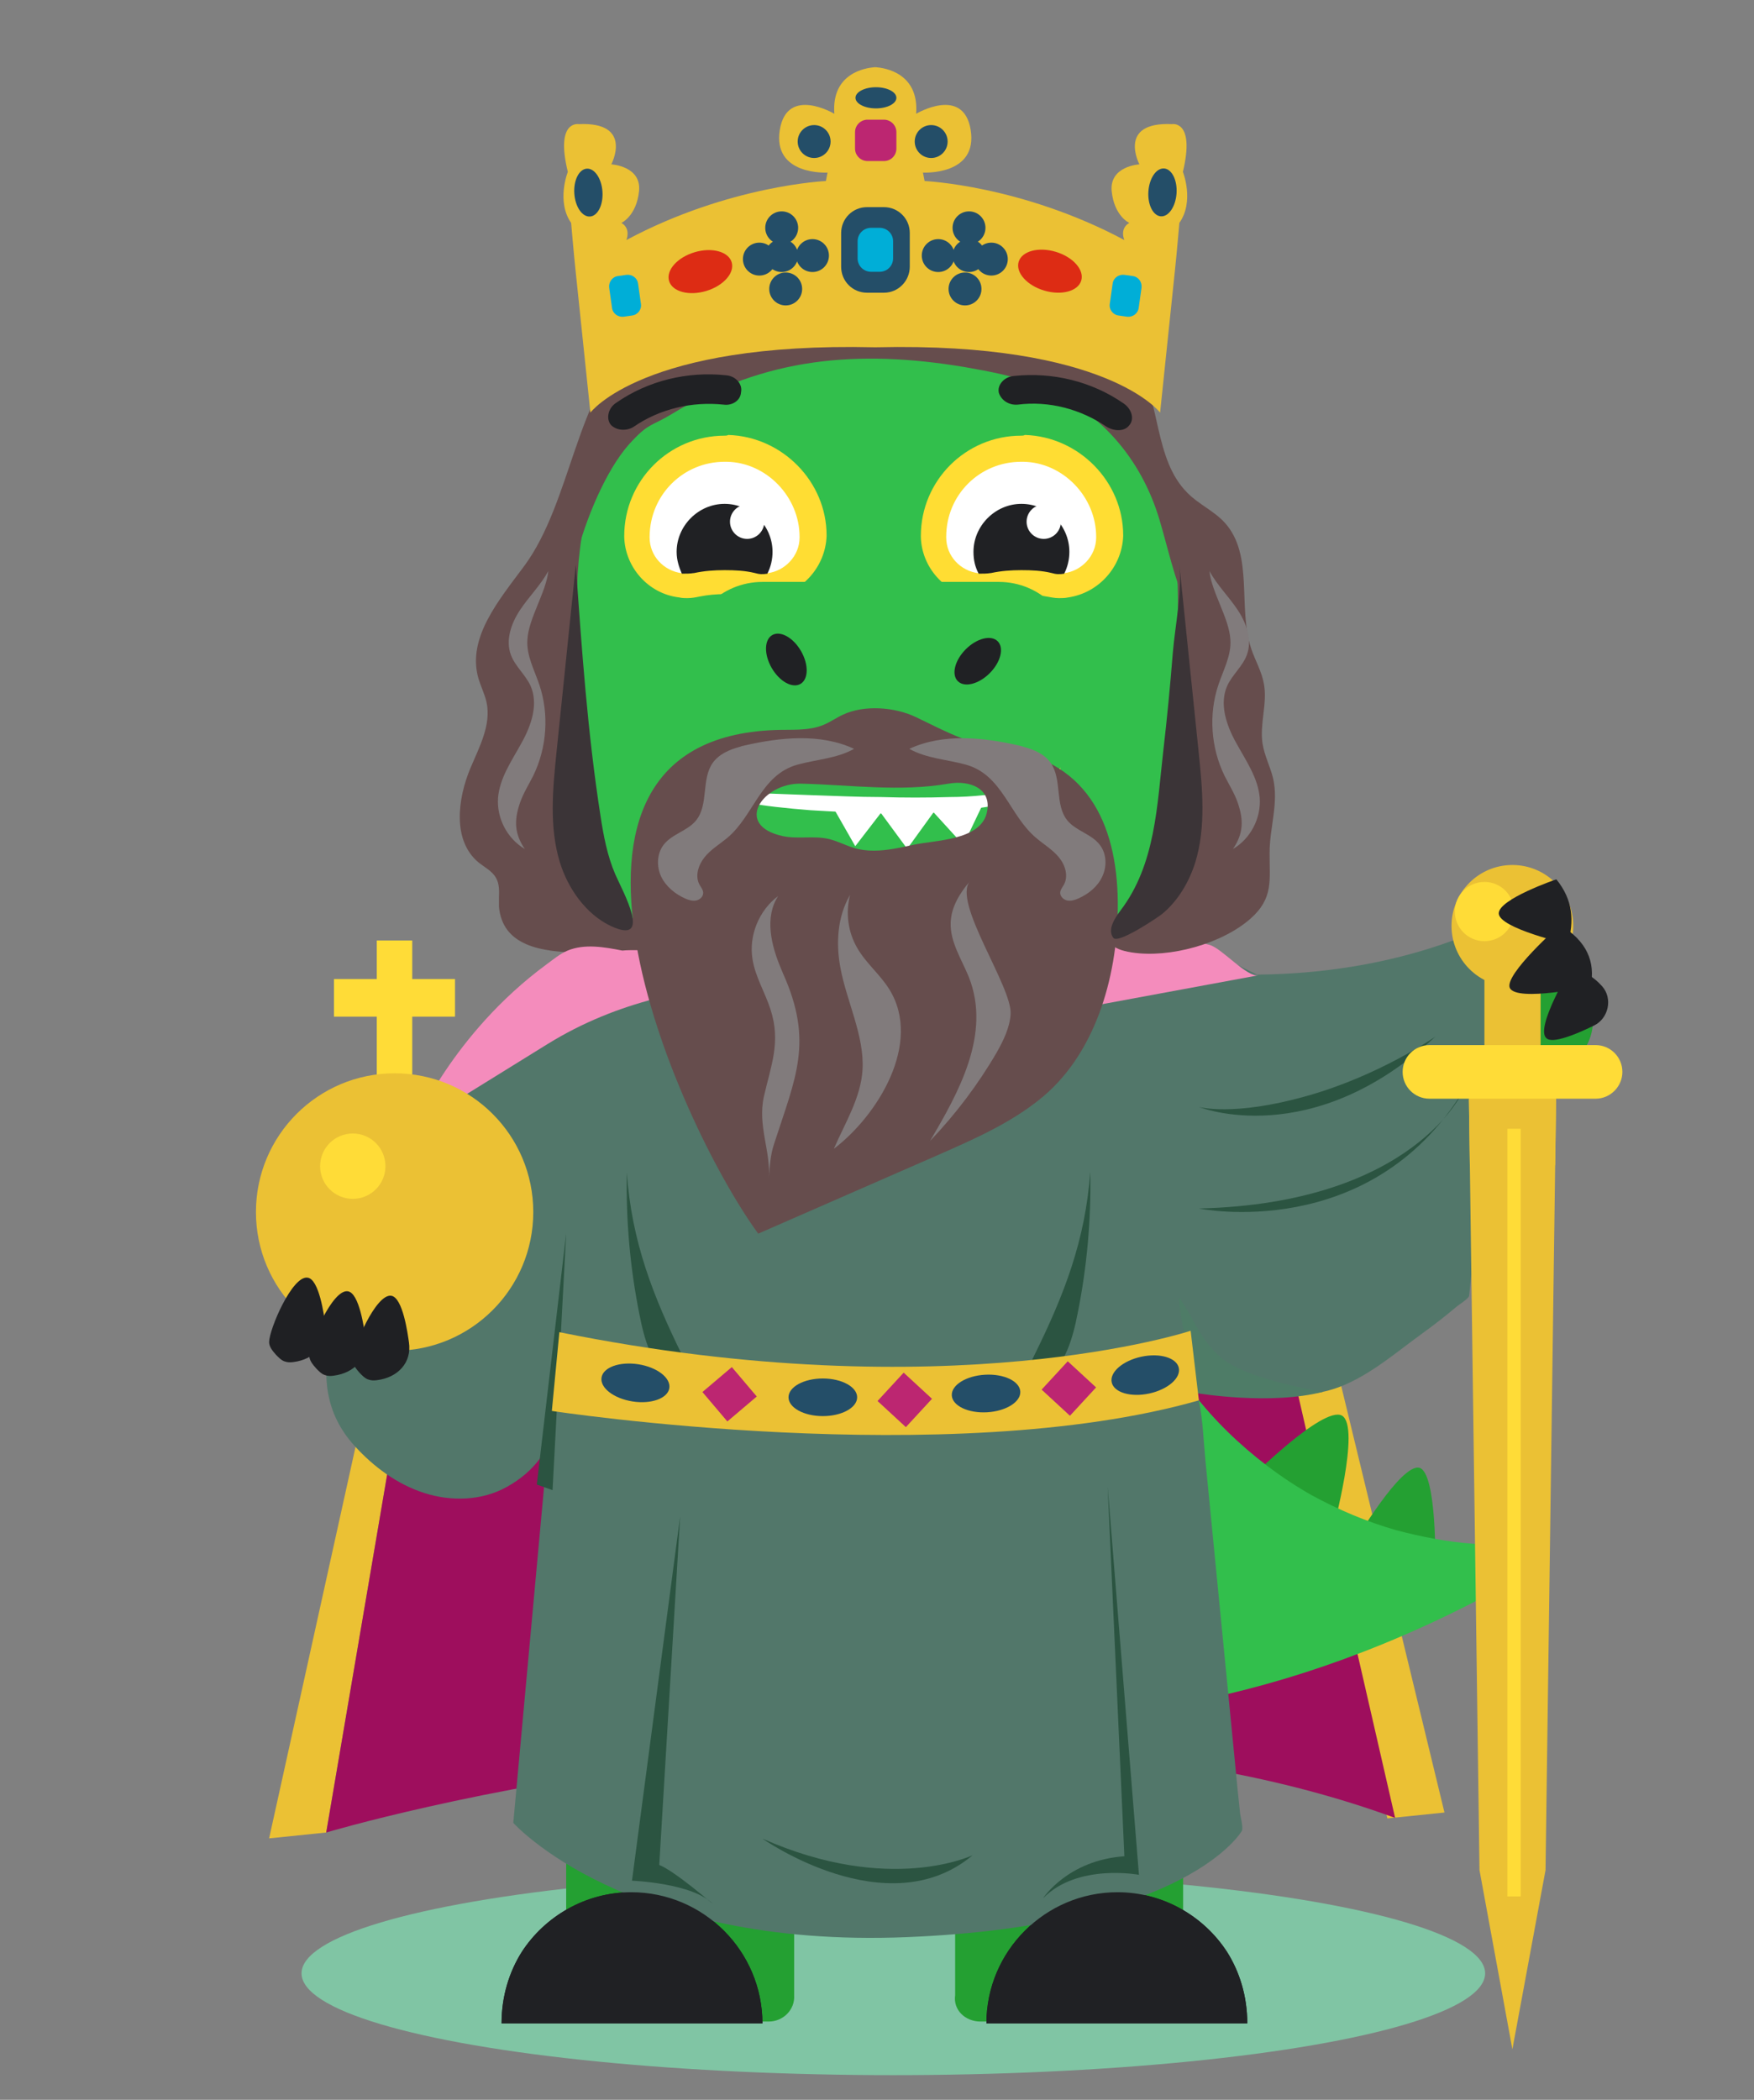<?xml version="1.0" encoding="UTF-8"?>
<!-- Generator: Adobe Illustrator 25.4.1, SVG Export Plug-In . SVG Version: 6.00 Build 0)  -->
<svg xmlns="http://www.w3.org/2000/svg" xmlns:xlink="http://www.w3.org/1999/xlink" version="1.1" id="Layer_1" x="0px" y="0px" viewBox="0 0 746.3 893.1" style="enable-background:new 0 0 746.3 893.1;" xml:space="preserve">
<rect x="0" y="0" width="746.3" height="893.1" fill="#808080" stroke="none"/>
<style type="text/css">
	.st0{fill:#EBC134;}
	.st1{fill:#9E0E5D;}
	.st2{fill:#80C5A4;}
	.st3{fill:#24A032;}
	.st4{fill:#32BF4C;}
	.st5{fill:#202124;}
	.st6{fill:#FFDD33;}
	.st7{fill:#FFFFFF;}
	.st8{fill:#52776A;}
	.st9{fill:#2B5441;}
	.st10{fill:#4E7C67;}
	.st11{fill:#9F9F9F;}
	.st12{fill:#664D4D;}
	.st13{fill:#F48CBC;}
	.st14{fill:#817B7C;}
	.st15{fill:#3B3437;}
	.st16{fill:#FFDC37;}
	.st17{fill:#1F2023;}
	.st18{fill:#244E68;}
	.st19{fill:#BC2671;}
	.st20{fill:#00AED7;}
	.st21{fill:#DD2C14;}
	.st22{fill:none;stroke:#FFDC37;stroke-width:5.669;stroke-miterlimit:10;}
</style>
<polygon class="st0" points="138.8,779.4 114.5,781.9 172.6,518.8 175.5,505.7 185.7,459.2 185.7,496.5 169.5,599.2 "></polygon>
<polygon class="st0" points="614.6,770.9 590.3,773.4 537.9,549.1 558,537.2 "></polygon>
<path class="st1" d="M176.2,559.8l-37.4,219.6c0,0,259.9-77.5,454.8-6.2l-77.7-338.7L176.2,559.8z"></path>
<ellipse class="st2" cx="380.1" cy="839.3" rx="251.8" ry="43.3"></ellipse>
<g id="tail_1_">
	<g id="horns_1_">
		<path class="st3" d="M610.7,665.6l-34.3-9.8c0,0,19.8-33.7,27.6-31.5C611.4,626.6,610.7,665.6,610.7,665.6z"></path>
	</g>
	<g id="horns_2_">
		<path class="st3" d="M567,651.1L530.7,630c0,0,32.3-32.4,40.3-27.9C579.1,606.9,567,651.1,567,651.1z"></path>
	</g>
	<path class="st4" d="M632.3,678.7c-47.4,25-92.3,39.4-133.1,46.6h-0.3c-2.5,0.3-5.4,1.1-8,1.4c-12.3,1.7-61.1,12.3-72.8,13.1   c0,0,55-242.1,55.3-237.4c2.2,33.7,14.8,64.7,34.3,90.1c9,11.7,19.8,22.1,31.8,31.2c5.8,4.4,12.3,8.7,18.7,12.3   c11.2,6.1,23.2,11.2,35.8,14.8c10.6,2.8,21.7,5,32.9,5.8h0.3C639.6,657,642.9,672.9,632.3,678.7z"></path>
</g>
<g id="leg_front_1_">
	<path class="st3" d="M417.2,859.8h86.2V664.5c0-26.8-21.7-48.5-48.5-48.5l0,0c-26.8,0-48.5,21.7-48.5,48.5v184.1   C405.5,854.8,410.6,859.8,417.2,859.8z"></path>
	<path class="st5" d="M522.1,830.2c-9.8-15.1-27.1-25.4-46.6-25.4c-30.7,0-55.8,25-55.8,55.8h111C530.7,849,527.4,838.6,522.1,830.2   z"></path>
</g>
<g id="leg_back_1_">
	<path class="st3" d="M327.1,859.8h-86.2V664.5c0-26.8,21.7-48.5,48.5-48.5l0,0c26.8,0,48.5,21.7,48.5,48.5v184.1   C338.3,854.8,333.2,859.8,327.1,859.8z"></path>
	<path class="st5" d="M222,830.2c9.8-15.1,27.1-25.4,46.6-25.4c30.7,0,55.8,25,55.8,55.8h-111C213.4,849,216.7,838.6,222,830.2z"></path>
</g>
<g id="hand_front_1_">
	<path class="st3" d="M440.8,455.7c-0.2,0.3-0.2,0.6-0.3,1.1c-9.8,31.5,13.2,63.3,46.3,63.3c68,0.5,132.6-23.9,181.6-67.3   c12.9-11.3,10.4-23.8,4.9-35.8c-7.7-16.5-21.3-31.5-41.7-19.4c-41.7,24.4-91.8,33.1-134.8,25.2C471.8,418.2,448,432,440.8,455.7z"></path>
</g>
<path id="body_1_" class="st4" d="M418.9,738.7c-1.7,0.8-3.6,1.1-5.4,1.7c-13.1,3.9-27.1,6.1-41.6,6.1c-14.2,0-27.9-2.2-40.5-5.8  c-2.2-0.8-4.4-1.4-6.9-2.2c-51.3-18.1-86.8-56.9-86.5-109.6c0-1.1,0-2.2,0-3.3l14.2-213.9c1.1-15.9,0.8-32.6-1.1-48.8l-9.5-86.8  c-1.1-8.3-1.4-17-0.3-25.4c5.2-39.4,26-72.6,62.1-91.2c17.3-8.9,36.5-13.9,55.9-15c21.2-1.2,38.8,4.4,59,9.2  c22.5,5.4,40.8,12.7,56.8,30.7c16.3,18.3,26,42,28.2,66.3c0.8,8.3,0.3,17-0.3,25.4l-9.5,86.5c-1.7,16.2-2.2,32.9-1.1,48.8  l14.2,213.9C507.6,680.1,471.7,720.6,418.9,738.7z"></path>
<path id="belly_1_" class="st6" d="M432.6,728.9c-11.7,8.7-25.4,14.2-39.8,16.2c-6.9,1.1-13.7,1.4-20.6,1.4c-3.6,0-6.9,0-10.6-0.3  c-22.1-1.7-43.8-10.6-59.4-26.5c-14.8-15.1-23.2-34.8-21.7-58.3l17.3-339h153.1l17,334.4C469.6,686.9,455.8,711.6,432.6,728.9z"></path>
<g id="eye_back_1_">
	<g>
		<path class="st7" d="M324.3,249.7c-1.2,0-2.9,0-4.4-0.3c-3.9-1-7.7-1.2-11.5-1.2c-3.9,0-7.9,0.3-11.5,1.2    c-1.2,0.3-2.9,0.3-4.4,0.3c-1,0-1.9,0-2.9-0.3c-10.3-1.2-18.2-10.3-18.4-20.7V228c0-20.7,16.9-37.4,37.4-37.4h1    c20.1,0.7,36.4,17.2,36.4,37.4v0.3c-0.3,10.6-7.9,19.5-18.4,20.7C326.2,249.4,325.3,249.7,324.3,249.7z"></path>
		<g>
			<path class="st6" d="M308.3,196.4c0.3,0,0.7,0,1,0c16.9,0.3,30.9,15,30.9,31.9v0.3c0,7.9-6.3,14.3-13.7,15.2c-0.7,0-1.5,0-2.2,0     c-1,0-2.2,0-3.2-0.3c-4.1-1-8.4-1.2-12.8-1.2s-8.6,0.3-12.8,1.2c-1,0.3-2.2,0.3-3.2,0.3c-0.7,0-1.5,0-2.2,0     c-7.7-1-13.7-7.3-13.7-15.2v-0.3C276.5,210.4,290.8,196.4,308.3,196.4 M308.3,185.3v10.8V185.3L308.3,185.3     c-23.6,0-42.7,19.1-42.7,42.7v0.3l0,0l0,0c0.3,13,10.3,24.3,23.4,25.8c1.2,0.3,2.5,0.3,3.4,0.3c1.9,0,3.4-0.3,5.4-0.7     c3.4-0.7,7.1-1,10.6-1s7.1,0.3,10.6,1c1.9,0.3,3.4,0.7,5.4,0.7c1.2,0,2.5,0,3.9-0.3c13-1.9,22.9-13,23.4-26.1l0,0l0,0v-0.3     c0-22.9-18.9-42-41.8-42.7C309.3,185.3,308.8,185.3,308.3,185.3L308.3,185.3z"></path>
		</g>
	</g>
	<path class="st5" d="M328.7,234.7c0,3.2-0.7,6.3-2.2,9.3c-1.9,0.3-3.4,0.3-5.4-0.3c-4.1-1-8.4-1.2-12.8-1.2s-8.6,0.3-12.8,1.2   c-1.9,0.3-3.4,0.3-5.4,0.3c-1.2-2.9-2.2-5.7-2.2-9.3c0-11.1,9.3-20.4,20.4-20.4C319.5,214.3,328.7,223.6,328.7,234.7z"></path>
	<circle class="st7" cx="317.9" cy="221.9" r="7.3"></circle>
</g>
<g id="eye_front_1_">
	<g>
		<path class="st7" d="M450.5,249.7c-1.5,0-2.9,0-4.4-0.3c-3.9-1-7.7-1.2-11.5-1.2s-7.9,0.3-11.5,1.2c-1.5,0.3-2.9,0.3-4.4,0.3    c-1,0-1.9,0-2.9-0.3c-10.3-1.2-18.2-10.3-18.4-20.7V228c0-20.7,16.5-37.4,37.4-37.4h1c20.1,0.7,36.4,17.2,36.4,37.4v0.3    c-0.3,10.6-7.9,19.5-18.4,20.7C452.7,249.4,451.3,249.7,450.5,249.7z"></path>
		<g>
			<path class="st6" d="M434.5,196.4c0.3,0,0.7,0,1,0c16.9,0.3,30.9,15,30.9,31.9v0.3c0,7.9-6.3,14.3-13.7,15.2c-0.7,0-1.5,0-2.2,0     c-1,0-2.2,0-3.2-0.3c-4.1-1-8.4-1.2-12.8-1.2s-8.6,0.3-12.8,1.2c-1,0.3-2.2,0.3-3.2,0.3c-0.7,0-1.5,0-2.2,0     c-7.7-1-13.7-7.3-13.7-15.2v-0.3C402.6,210.4,416.9,196.4,434.5,196.4 M434.5,185.3v10.8V185.3L434.5,185.3     c-23.6,0-42.7,19.1-42.7,42.7v0.3l0,0l0,0c0.3,13,10.3,24.3,23.4,25.8c1.2,0.3,2.5,0.3,3.4,0.3c1.9,0,3.4-0.3,5.4-0.7     c3.4-0.7,7.1-1,10.6-1c3.4,0,7.1,0.3,10.6,1c1.9,0.3,3.4,0.7,5.4,0.7c1.2,0,2.5,0,3.9-0.3c13-1.9,22.9-13,23.4-26.1l0,0l0,0v-0.3     c0-22.9-18.9-42-41.8-42.7C435.5,185.3,435,185.3,434.5,185.3L434.5,185.3z"></path>
		</g>
	</g>
	<path class="st5" d="M455,234.7c0,3.2-0.7,6.3-2.2,9.3c-1.9,0.3-3.4,0.3-5.4-0.3c-4.1-1-8.4-1.2-12.8-1.2s-8.6,0.3-12.8,1.2   c-1.9,0.3-3.4,0.3-5.4,0.3c-1.5-2.9-2.2-5.7-2.2-9.3c0-11.1,9.3-20.4,20.4-20.4C445.9,214.3,455,223.6,455,234.7z"></path>
	<circle class="st7" cx="444.1" cy="221.9" r="7.3"></circle>
</g>
<ellipse id="jaw_1_" class="st4" cx="374.8" cy="320.4" rx="76.4" ry="63.6"></ellipse>
<path id="nose_4_" class="st4" d="M425,339.9c-31.2,3.3-64.7,1.7-100.6,0c-17.8,0-32.1-14.5-32.1-32.1v-28.2  c0-17.8,14.5-32.1,32.1-32.1H425c17.8,0,32.1,14.5,32.1,32.1v28.2C457.3,325.4,442.8,339.9,425,339.9z"></path>
<g id="nostries_1_">
	<ellipse transform="matrix(0.866 -0.5 0.5 0.866 -95.434 204.886)" class="st5" cx="334.6" cy="280.5" rx="7.2" ry="12"></ellipse>
	<ellipse transform="matrix(0.707 -0.707 0.707 0.707 -76.975 376.603)" class="st5" cx="416.1" cy="281.2" rx="12" ry="7.2"></ellipse>
</g>
<g id="teeth_4_">
	<polygon class="st7" points="372.9,343.2 399.1,342.9 386,361  "></polygon>
	<polygon class="st7" points="353.1,341 377,342.9 363.9,359.9  "></polygon>
	<polygon class="st7" points="395.4,343.5 419.2,339.9 409.9,359.4  "></polygon>
</g>
<path id="mouth_5_" class="st7" d="M316.2,337.1l29.3,1.1c9.8,0.3,19.5,0.8,29.3,0.8c9.8,0.3,19.5,0.3,29.3,0  c4.7,0,9.8-0.3,14.5-0.8c2.5,0,4.7-0.3,7.2-0.3c2.5-0.3,4.7-0.3,7.2-0.8l0,0c1.1,0,1.7,0.8,1.7,1.7c0,0.8-0.3,1.7-1.4,1.7  c-9.8,2.5-19.5,3.6-29.3,4.7c-9.8,0.8-19.8,0.8-29.6,0.8c-9.8-0.3-19.5-0.8-29.6-1.4c-9.8-0.8-19.5-1.7-29.3-3.6  c-1.1,0-1.7-1.1-1.4-2.2C314.3,337.9,315.1,337.1,316.2,337.1z"></path>
<path class="st8" d="M251.9,409.7c0,0,53.1,21.5,113.1,27.2c60,5.8,127.4-25.3,127.4-25.3c0.2,2.5,0.5,5,0.7,7.5  c1.9,19.4,3.8,38.8,5.7,58.2c1.4,14.6,2.9,29.2,4.3,43.8c1.5,15.2,2.8,29.8-1.6,44.8c-0.3,1.1-0.7,2.2-0.6,3.3  c0.1,0.9,0.4,1.8,0.7,2.6c3,7.9,6.9,15.5,8.5,23.8c1.7,8.4,2,17.2,2.8,25.7c1.7,17.7,3.5,35.4,5.2,53.1c2.4,24.8,4.9,49.6,7.3,74.5  c0.7,7.3,1.4,14.7,2.2,22c0.1,1.5,1.5,6.4,0.8,7.8c0,0-22.7,40.3-142.5,45.2s-167.5-48.6-167.5-48.6L251.9,409.7"></path>
<path class="st8" d="M251.9,409.7c0,0.4-14.4,6.3-15.4,6.8c-14,7.9-26.2,19.1-36.6,31.3c-18,21-31.1,45.9-41.2,71.5  c-12,30.7-33.5,67.6-7.8,95.7c8.1,8.9,18.1,16.3,29.6,20c11.5,3.7,24.5,3.3,35-2.5c24.5-13.5,23.7-37.6,25.3-61.5  c1.6-24.2,3.3-48.5,4.9-72.7C247.9,468.7,249.9,439.2,251.9,409.7z"></path>
<path class="st8" d="M493,413.2c6.2-1.7,13.9,0.2,19.8,0.7c9.4,0.7,18.9,0.8,28.3,0.5c26-0.8,52.1-5.3,76.6-14.2  c3.1-1.1,23.7-7.5,24-10.5l-16.6,161.4c-0.1,1.2-4.5,3.9-5.3,4.6c-4.7,4-9.6,7.8-14.6,11.4c-14.2,10.3-28.7,23.5-46.2,25.5  c-26.6,3-58.9,5.9-72.5-23c-3.4-7.3-5-15.3-6.1-23.3c-2.1-15.1-2.7-30.3-3.4-45.5c-0.6-14.9-1.3-29.8-0.4-44.6  c0.6-10.6,2-21.2,5.7-31.1c1.3-3.3,2.8-6.6,5.5-9C489.3,414.6,491,413.7,493,413.2z"></path>
<path class="st7" d="M251.9,409.7c0,0-18.7,18.4,56.8,23.4c11,0.7,154.5,1.4,154.5,1.4l29.2-23.1v-18.1H252.9L251.9,409.7z"></path>
<path class="st8" d="M213.4,430.8l39.5-37.5c0,0,61.8,80.8,120,100.4l1.9,40.9C374.8,534.6,243.9,544,213.4,430.8z"></path>
<path class="st8" d="M535.5,414.9l-43.1-21.6c0,0-58.3,80.8-116.5,100.4l-1.9,40.9C374.1,534.6,505,528,535.5,414.9z"></path>
<path class="st5" d="M222,830.2c9.8-15.1,27.1-25.4,46.6-25.4c30.7,0,55.8,25,55.8,55.8h-111C213.4,849,216.7,838.6,222,830.2z"></path>
<path class="st5" d="M522.1,830.2c-9.8-15.1-27.1-25.4-46.6-25.4c-30.7,0-55.8,25-55.8,55.8h111C530.7,849,527.4,838.6,522.1,830.2z  "></path>
<polygon class="st9" points="235.1,633.8 240.9,524.6 228.4,631.4 "></polygon>
<path class="st10" d="M509.6,592.6c0,0-9.1-37.4-7.8-40.7c6.7,9.8,8.4,17,17.1,25s32.6,13.3,44.3,15  C540.9,597.8,509.6,592.6,509.6,592.6z"></path>
<path class="st9" d="M510.1,514c0,0,72.6,15,112.5-50.1C622.6,463.9,601.6,511.8,510.1,514z"></path>
<polygon class="st11" points="266.3,409 440.8,412.9 275.5,419.4 "></polygon>
<polygon class="st11" points="371.1,454.6 319.5,433 464,427.6 "></polygon>
<path class="st12" d="M212.3,381.9c0.1-2.9,0.2-5.9-1.2-8.4c-1.6-3-4.9-4.6-7.5-6.7c-11.1-9.2-9-26.9-3.4-40.2  c3.8-9,8.9-18.4,6.8-28c-0.8-3.5-2.5-6.8-3.5-10.3c-4.8-17.1,8.9-33.2,19.5-47.5c20.3-27.4,22-73.4,47-95.3  c17.2-15.1,36.2-30.9,59-32.7c-9.7,6.4-19.2,13.2-28.3,20.4c-2.9,2.3-5.9,4.7-8.1,7.7c-17.7,23-33.2,42-41.6,71.6  c-8.1,28.7-5.4,54.1-3.7,83.1c1.3,23.1,3.6,48.2,9.6,70.5c1.7,6.4,3.7,12.9,7.4,18.5c6.7,10.3,18.2,16.4,29.2,22  c-17.3-8.8-78.3,11.9-81.2-21C212.3,384.4,212.3,383.1,212.3,381.9z"></path>
<path class="st9" d="M266.7,498.8c-0.4,20.3,1.4,40.6,5.4,60.4c1.8,9.2,5.2,23.2,14.5,27.9c11.7,5.9,7.7-2.5,4-10  C277.8,551.2,268.8,528.1,266.7,498.8z"></path>
<path class="st9" d="M463.9,498.3c0.4,20.3-1.4,40.6-5.4,60.4c-1.8,9.2-5.2,23.2-14.5,27.9c-11.7,5.9-7.7-2.5-4-10  C452.8,550.7,461.8,527.6,463.9,498.3z"></path>
<g>
	<path class="st0" d="M238,566.6l-3.2,33.5c0,0,169.1,25.8,275.3-4.5l-3.5-29.6C506.7,566,403.7,600.1,238,566.6z"></path>
</g>
<path class="st13" d="M377.1,414.9c-6.7-2-97.6-12.3-112.3-10.6c-7.7-1.5-16-3-23.3,0c-3.3,1.4-6.1,3.8-9,5.9  c-40.2,29.6-56.4,69.1-56.4,69.1s43-26.7,56.8-35.2C293.5,406.6,360.6,422.5,377.1,414.9z"></path>
<path class="st13" d="M367.6,448.9c-0.7-3.3,1.1-6.6,2.9-9.5c7-11.4,14.4-23.2,25.8-30.4c19.2-12.2,43.9-7.9,66.6-6.4  c15.6,1.1,37.8-4.8,51.8-0.7c5.3,1.5,15.8,13.9,20.8,12.9c-3.1,0.6-169.3,31.3-169.3,31.3s124.3-38.3,144.2-44.4"></path>
<path class="st12" d="M475.6,386.6c0.4-33.9-11.6-62.5-47.8-67.8c-15.7-2.3-24.4-7.2-38.1-13.8c-8.9-4.3-22.1-5.3-31.1-1  c-2.8,1.3-5.3,3.1-8.2,4.3c-6.5,2.7-13.8,1.9-20.8,2.2c-112.4,4.3-42.5,165.3-7,214.2c25.5-11.1,50.9-22.3,76.4-33.4  c15-6.6,30.3-13.3,43.1-23.5C465.9,449,475.3,415.9,475.6,386.6z M371.8,361.8c-2.8,0-5.6-0.3-8.3-1.1c-3.6-1.1-7-2.9-10.6-3.8  c-6.5-1.6-13.4,0.1-19.9-1.3c-21-4.6-8.5-22.6,7.8-22.3c21,0.5,42.1,3.6,62.8,0c9-1.6,18.9,2.1,16.2,12.7  c-3,11.5-21.9,11.3-31.1,13.3C383.2,360.5,377.5,361.8,371.8,361.8z"></path>
<path class="st14" d="M314.9,317.6c-4.5,1.2-8.9,3.1-11.6,6.8c-5,7-1.7,17.8-7.1,24.5c-3.7,4.6-10.4,5.8-13.9,10.5  c-2.8,3.7-3,9.1-1,13.4c2,4.2,5.9,7.4,10.1,9.3c1.5,0.7,3.2,1.2,4.8,0.9s3.1-1.7,3-3.4c-0.1-1.2-0.9-2.2-1.5-3.2  c-2.1-3.7-0.6-8.4,2-11.7s6.3-5.5,9.6-8.2c11.5-9.5,14.3-27,30.1-31.3c8-2.2,16.7-2.6,24-6.7c-14.4-6.7-31.5-4.9-46.7-1.4  C316,317.2,315.4,317.4,314.9,317.6z"></path>
<path class="st14" d="M433.6,317.1c-15.2-3.5-32.3-5.3-46.7,1.4c7.3,4.1,16,4.5,24,6.7c15.7,4.3,18.6,21.8,30.1,31.3  c3.2,2.7,6.9,4.9,9.6,8.2c2.7,3.3,4.1,8,2,11.7c-0.6,1-1.4,2-1.5,3.2c-0.1,1.6,1.4,3.1,3,3.4s3.3-0.2,4.8-0.9  c4.3-1.9,8.2-5.1,10.1-9.3c2-4.2,1.9-9.6-1-13.4c-3.5-4.7-10.3-6-13.9-10.5c-5.4-6.7-2.1-17.5-7.1-24.5c-2.6-3.7-7.1-5.6-11.6-6.8  C434.8,317.4,434.2,317.2,433.6,317.1z"></path>
<path class="st12" d="M245.6,234.9c-2.5,8.8-4.1,17.2-4.4,23.9c-0.3,5.6-0.1,11.6-3.3,16.3c-1.9,2.9-4.9,5-6.7,8  c-1.5,2.7-1.9,5.8-2.2,8.9c-0.9,8.7-1.8,17.3-2.6,26c-5.7-0.9-9.1-7.4-8.9-13.2c0.2-5.8,2.9-11.1,4.9-16.6c2-5.4,3.4-11.6,0.9-16.9  c-1.3-2.7-3.5-5-4.4-7.8c-2-6.1,2.4-12.3,6-17.6c9.8-14.2,13.2-28.8,17.9-45.1c4.1-14.4,11.8-28.6,19.8-41.5  c20.7-33.3,56-47.9,93.8-51.9c22.2-2.4,45.1-2.9,66.5,3.5c20.9,6.2,37.5,21.4,49.3,39.3c8.3,12.4,12,27.1,19.6,39.7  c11.8,19.5,15.1,45.5,13.1,67.9c-5.3-11.8-7.9-24.5-11.6-36.9c-7.8-26-25.5-46.5-51-56.8c-10.2-4.1-21.2-6.1-32-8  c-45-7.5-84.8-4.2-124.3,19.9c-8.7,5.3-9.7,3.8-16.7,11.2C259.4,197.2,250.6,216.9,245.6,234.9z"></path>
<path class="st15" d="M238.2,366.7c-4.6-15.1-3-31.3-1.4-46.9c2.7-26.5,5.5-53.1,8.2-79.6c2.5,35.7,5,71.4,10.5,106.8  c1.3,8.5,2.9,17,6.3,24.9c3.2,7.3,16.1,30.3-1.8,22C249.3,388.9,241.6,377.8,238.2,366.7z"></path>
<path class="st12" d="M436.8,118.2c19.9,0.9,36.9,19.4,46.7,35.4c10.4,16.9,7.4,41.7,21.7,56c4.8,4.9,11.4,7.7,16,12.8  c12.4,13.8,5.3,36,11.2,53.6c1.7,5,4.5,9.7,5.4,15c1.5,8.3-1.9,16.9-0.6,25.3c0.8,5.1,3.3,9.8,4.5,14.8c2.4,10.6-1.5,20.9-1.5,31.5  c-0.1,11.7,1.8,19.3-8.1,28.1c-12.1,10.7-34.5,16.9-50.5,14.4c-18.5-2.9-4.3-12.5,0.8-20.4c3.7-5.6,5.7-12.1,7.4-18.5  c6-22.3,8.3-47.4,9.6-70.5c1.6-28.9,4.4-54.3-3.7-83.1c-7.3-25.8-21-48.7-37.4-69.4C451.5,134.5,444.2,126.2,436.8,118.2z"></path>
<path class="st15" d="M508.6,366.7c4.6-15.1,3-31.3,1.4-46.9c-2.7-26.5-5.5-53.1-8.2-79.6c1.2,11.8-1.8,25.7-2.8,37.6  c-1.1,13.8-2.4,27.5-4,41.2c-2.7,23.5-3.3,48.6-18.2,68.2c-2.6,3.5-5.7,8.2-3.1,11.7c2,2.7,18.8-8.6,20.8-10.2  C501.3,383.1,506,375,508.6,366.7z"></path>
<path class="st14" d="M332.4,412.2c-4.3-10.1-7.2-22-1.3-31.1c-8.2,6.1-12.6,16.9-10.9,27c1.2,7.4,5.3,14,7.6,21.1  c4.6,14,0.2,24-2.8,37.3c-2.7,12.3,3,23.2,2.1,34.4c0.4-4.8,0.7-9.6,2.2-14.2c9.2-28.5,17-43.5,3.8-72.8  C332.9,413.3,332.6,412.7,332.4,412.2z"></path>
<path class="st14" d="M357.6,411.7c2.6,14.1,10.2,28.8,9.4,43.2c-0.7,12-7.4,22.6-12.2,33.7c18.5-14,37.8-44.9,23.6-67.8  c-3.9-6.3-9.9-11.1-13.6-17.5c-4-6.8-5.1-15.1-3.1-22.7C356.3,389.8,355.6,401.2,357.6,411.7z"></path>
<path class="st14" d="M430,431.4c0.8-11.7-24.9-47.7-17.3-56.6c-4.3,5-8,11-8.2,17.6c-0.3,8.2,4.6,15.5,7.7,23.1  c9.7,24.3-4.4,49.3-16.5,69.8c10.9-11.4,20.5-24.1,28.4-37.7C426.9,442.6,429.6,437.2,430,431.4z"></path>
<path class="st9" d="M510.1,470.8c0,0,47.9,19.3,100.6-29.9c0,0-23.7,16.6-54.9,25.3C524.6,475,510.1,470.8,510.1,470.8z"></path>
<path class="st9" d="M289.4,644.9l-20.5,155c0,0,26,1,34.5,10c0,0-16.3-14.1-22.9-16.7L289.4,644.9z"></path>
<path class="st9" d="M471.3,632.4l13.3,165c0,0-26.2-5-40.8,10c0,0,10.4-16.2,34.6-17.9L471.3,632.4z"></path>
<path class="st9" d="M324.4,782c0,0,53.1,37.5,89.4,7.1C413.8,789,378.8,806.1,324.4,782z"></path>
<path id="brow_back_4_" class="st5" d="M307.9,172.1c-13.4-1.4-27.1,1.7-38.4,9.5c-2.8,1.7-6.9,1.7-9.5-0.8l0,0  c-2.2-2.5-1.4-7.2,2.2-9.5c13.7-9.5,30.4-13.4,46.6-11.7c4.4,0.3,7.2,3.9,6.5,7.2l0,0C315.1,170.4,311.5,172.6,307.9,172.1z"></path>
<path id="brow_front_4_" class="st5" d="M471,181.6c-11.2-7.6-24.6-11.2-38-9.5c-3.6,0.3-6.9-1.7-8-5l0,0c-0.8-3.3,2.2-6.9,6.5-7.2  c16.2-1.7,32.9,2.2,46.6,11.7c3.6,2.5,4.7,6.9,2.2,9.5l0,0C478.3,183.5,474.3,183.5,471,181.6z"></path>
<g>
	<rect x="160.3" y="400" class="st16" width="15.1" height="65"></rect>
	<rect x="142.1" y="416.4" class="st16" width="51.5" height="16"></rect>
</g>
<circle class="st0" cx="167.9" cy="515.5" r="59"></circle>
<g>
	<path class="st17" d="M138.4,563.2c1.3,8.7-4.8,15-13.5,16.1c-1.3,0.2-2.6,0.2-3.9-0.3c-1.4-0.5-2.4-1.6-3.5-2.7   c-1.4-1.6-3-3.4-3-5.5c0.1-5.6,9.8-28.2,16.3-27.4C135.8,543.9,137.9,559.6,138.4,563.2z"></path>
	<path class="st17" d="M155.5,569c1.3,8.7-4.8,15-13.5,16.1c-1.3,0.2-2.6,0.2-3.9-0.3c-1.4-0.5-2.4-1.6-3.5-2.7   c-1.4-1.6-3-3.4-3-5.5c0.1-5.6,9.8-28.2,16.3-27.4C152.9,549.7,155,565.4,155.5,569z"></path>
	<path class="st17" d="M174,570.9c1.3,8.7-4.8,15-13.5,16.1c-1.3,0.2-2.6,0.2-3.9-0.3c-1.4-0.5-2.4-1.6-3.5-2.7   c-1.4-1.6-3-3.4-3-5.5c0.1-5.6,9.8-28.2,16.3-27.4C171.4,551.7,173.5,567.4,174,570.9z"></path>
</g>
<circle class="st16" cx="150.1" cy="496" r="13.9"></circle>
<ellipse class="st18" cx="350.1" cy="594.3" rx="14.6" ry="8"></ellipse>
<ellipse transform="matrix(0.154 -0.988 0.988 0.154 -352.419 764.73)" class="st18" cx="270.4" cy="588.2" rx="8" ry="14.6"></ellipse>
<ellipse transform="matrix(0.978 -0.21 0.21 0.978 -112.034 115.558)" class="st18" cx="487.3" cy="584.5" rx="14.6" ry="8"></ellipse>
<ellipse transform="matrix(0.998 -5.718549e-02 5.718549e-02 0.998 -33.219 24.971)" class="st18" cx="419.7" cy="592.9" rx="14.6" ry="8"></ellipse>
<g>
	
		<rect x="302" y="584.7" transform="matrix(0.763 -0.647 0.647 0.763 -309.859 341.326)" class="st19" width="16.4" height="16.4"></rect>
	
		<rect x="376.7" y="587.5" transform="matrix(0.678 -0.735 0.735 0.678 -313.836 474.422)" class="st19" width="16.4" height="16.4"></rect>
	
		<rect x="446.6" y="582.7" transform="matrix(0.678 -0.735 0.735 0.678 -287.885 524.215)" class="st19" width="16.4" height="16.4"></rect>
</g>
<g>
	<path class="st0" d="M503.3,73.1c5.3-22.1-4.6-20.3-4.6-20.3c-23.5-1.1-13.9,17.1-13.9,17.1s-12.8,0.7-11.8,11.4   c1.1,10.7,7.5,13.5,7.5,13.5c-4.3,2.5-2.1,7.3-2.1,7.3C434.8,78.8,393.4,77,393.4,77l-0.7-3.6c0,0,23.5,1.4,20.3-18.2   c-3.1-18.8-23.2-6.8-23.2-6.8c1.3-17.4-13.4-19.5-17-19.8v0c0,0-0.1,0-0.4,0c-0.3,0-0.4,0-0.4,0v0c-3.6,0.3-18.3,2.4-17,19.8   c0,0-20.1-12-23.2,6.8c-3.2,19.6,20.3,18.2,20.3,18.2l-0.7,3.6c0,0-41.4,1.8-84.9,25.1c0,0,2.1-4.8-2.1-7.3c0,0,6.4-2.9,7.5-13.5   c1.1-10.7-11.8-11.4-11.8-11.4s9.6-18.2-13.9-17.1c0,0-10-1.8-4.6,20.3c0,0-5,12.5,1.4,21.7c0,0,1.2,13.8,1.8,19.4l6.4,61.3   c0,0,22.3-30.1,120.8-27.8v0c0.1,0,0.3,0,0.4,0c0.1,0,0.3,0,0.4,0v0c98.4-2.3,120.8,27.8,120.8,27.8l6.4-61.3   c0.6-5.6,1.8-19.4,1.8-19.4C508.3,85.6,503.3,73.1,503.3,73.1z"></path>
	<path class="st18" d="M376.1,124.5h-7.2c-6.1,0-11-4.9-11-11V99.1c0-6.1,4.9-11,11-11h7.2c6.1,0,11,4.9,11,11v14.3   C387.1,119.5,382.2,124.5,376.1,124.5z"></path>
	<path class="st20" d="M374.3,115.6h-3.7c-3.1,0-5.7-2.5-5.7-5.7v-7.3c0-3.1,2.5-5.7,5.7-5.7h3.7c3.1,0,5.7,2.5,5.7,5.7v7.3   C380,113.1,377.4,115.6,374.3,115.6z"></path>
	<path class="st19" d="M376.1,68.5h-7c-2.9,0-5.3-2.4-5.3-5.3v-7c0-2.9,2.4-5.3,5.3-5.3h7c2.9,0,5.3,2.4,5.3,5.3v7   C381.4,66.1,379.1,68.5,376.1,68.5z"></path>
	<path class="st20" d="M268.9,134.2l-3.5,0.5c-2.4,0.3-4.7-1.3-5-3.8l-1.2-8.5c-0.3-2.4,1.3-4.7,3.8-5l3.5-0.5   c2.4-0.3,4.7,1.3,5,3.8l1.2,8.5C273.1,131.6,271.4,133.9,268.9,134.2z"></path>
	<circle class="st18" cx="346.4" cy="60.2" r="7"></circle>
	<circle class="st18" cx="332.6" cy="96.9" r="7"></circle>
	<circle class="st18" cx="334.3" cy="122.9" r="7"></circle>
	<circle class="st18" cx="345.7" cy="108.7" r="7"></circle>
	<circle class="st18" cx="323.1" cy="110.2" r="7"></circle>
	<circle class="st18" cx="332.6" cy="108.7" r="7"></circle>
	
		<ellipse transform="matrix(0.998 -6.634405e-02 6.634405e-02 0.998 -4.883 16.785)" class="st18" cx="250.3" cy="81.9" rx="6" ry="10.2"></ellipse>
	<circle class="st18" cx="396.2" cy="60.2" r="7"></circle>
	<ellipse class="st18" cx="372.7" cy="41.6" rx="8.7" ry="4.5"></ellipse>
	<ellipse transform="matrix(0.958 -0.287 0.287 0.958 -20.607 90.497)" class="st21" cx="298" cy="115.4" rx="13.9" ry="8.6"></ellipse>
	<path class="st20" d="M476,134.2l3.5,0.5c2.4,0.3,4.7-1.3,5-3.8l1.2-8.5c0.3-2.4-1.3-4.7-3.8-5l-3.5-0.5c-2.4-0.3-4.7,1.3-5,3.8   l-1.2,8.5C471.8,131.6,473.5,133.9,476,134.2z"></path>
	<circle class="st18" cx="412.3" cy="96.9" r="7"></circle>
	<circle class="st18" cx="410.6" cy="122.9" r="7"></circle>
	<circle class="st18" cx="399.2" cy="108.7" r="7"></circle>
	<circle class="st18" cx="421.8" cy="110.2" r="7"></circle>
	<circle class="st18" cx="412.3" cy="108.7" r="7"></circle>
	
		<ellipse transform="matrix(6.634405e-02 -0.998 0.998 6.634405e-02 380.061 570.011)" class="st18" cx="494.6" cy="81.9" rx="10.2" ry="6"></ellipse>
	
		<ellipse transform="matrix(0.287 -0.958 0.958 0.287 207.923 510.351)" class="st21" cx="446.9" cy="115.4" rx="8.6" ry="13.9"></ellipse>
</g>
<g>
	<polygon class="st0" points="662.3,451 662.1,467.5 661.7,495.6 657.6,795.4 643.5,871.6 629.5,795.4 625.4,495.6 625,467.5    624.8,451  "></polygon>
	<rect x="631.6" y="386.4" class="st0" width="23.9" height="64.6"></rect>
	<circle class="st0" cx="643.5" cy="393.8" r="25.9"></circle>
	<polygon class="st0" points="662.1,467.5 661.7,495.6 625.4,495.6 625,467.5  "></polygon>
	<path class="st16" d="M678.9,467.3h-70.7c-6.3,0-11.4-5.1-11.4-11.4l0,0c0-6.3,5.1-11.4,11.4-11.4h70.7c6.3,0,11.4,5.1,11.4,11.4   l0,0C690.3,462.1,685.2,467.3,678.9,467.3z"></path>
	<circle class="st16" cx="631.6" cy="387.7" r="12.6"></circle>
</g>
<g>
	<path class="st5" d="M668.5,411.5c4.9,1.3,9.4,3.7,13.2,8c4.6,5.2,2.7,13.7-3.5,16.7c-7.8,3.8-17.8,7.9-20.3,5.3   C653.1,437,668.5,411.5,668.5,411.5z"></path>
	<path class="st5" d="M663.8,393.4c11.3,6.8,15.1,15.6,13,26.1c0,0-31.4,6.8-34.4,0.7C639.9,414.5,663.8,393.4,663.8,393.4z"></path>
	<path class="st5" d="M662.2,374c7.1,8.7,7.7,17.8,4.8,27.5c0,0-29.2-6.7-29.3-13C637.6,382.4,662.2,374,662.2,374z"></path>
</g>
<path class="st14" d="M233.3,242.9c-3.3,6-8.2,10.8-12,16.5c-3.8,5.7-6.3,12.9-3.9,19.2c1.8,4.8,6.1,8.3,8.3,13  c3.5,7.8,0.4,16.9-3.8,24.4c-4.1,7.5-9.3,14.8-10,23.4c-0.6,8.6,3.9,17.3,11.4,21.7c-4.5-6.6-4.6-12.3-2-19.8  c1.4-4,3.7-7.6,5.6-11.4c5.8-11.9,6.8-26.1,2.6-38.6c-2.1-6.3-5.6-12.6-5.1-19.3C224.9,263,232.4,251.8,233.3,242.9z"></path>
<path class="st14" d="M514.6,242.9c3.3,6,8.2,10.8,12,16.5c3.8,5.7,6.3,12.9,3.9,19.2c-1.8,4.8-6.1,8.3-8.3,13  c-3.5,7.8-0.4,16.9,3.8,24.4c4.1,7.5,9.3,14.8,10,23.4c0.6,8.6-3.9,17.3-11.4,21.7c4.5-6.6,4.6-12.3,2-19.8c-1.4-4-3.7-7.6-5.6-11.4  c-5.8-11.9-6.8-26.1-2.6-38.6c2.1-6.3,5.6-12.6,5.1-19.3C523,263,515.5,251.8,514.6,242.9z"></path>
<line class="st22" x1="644.2" y1="480.1" x2="644.2" y2="806.6"></line>
</svg>
